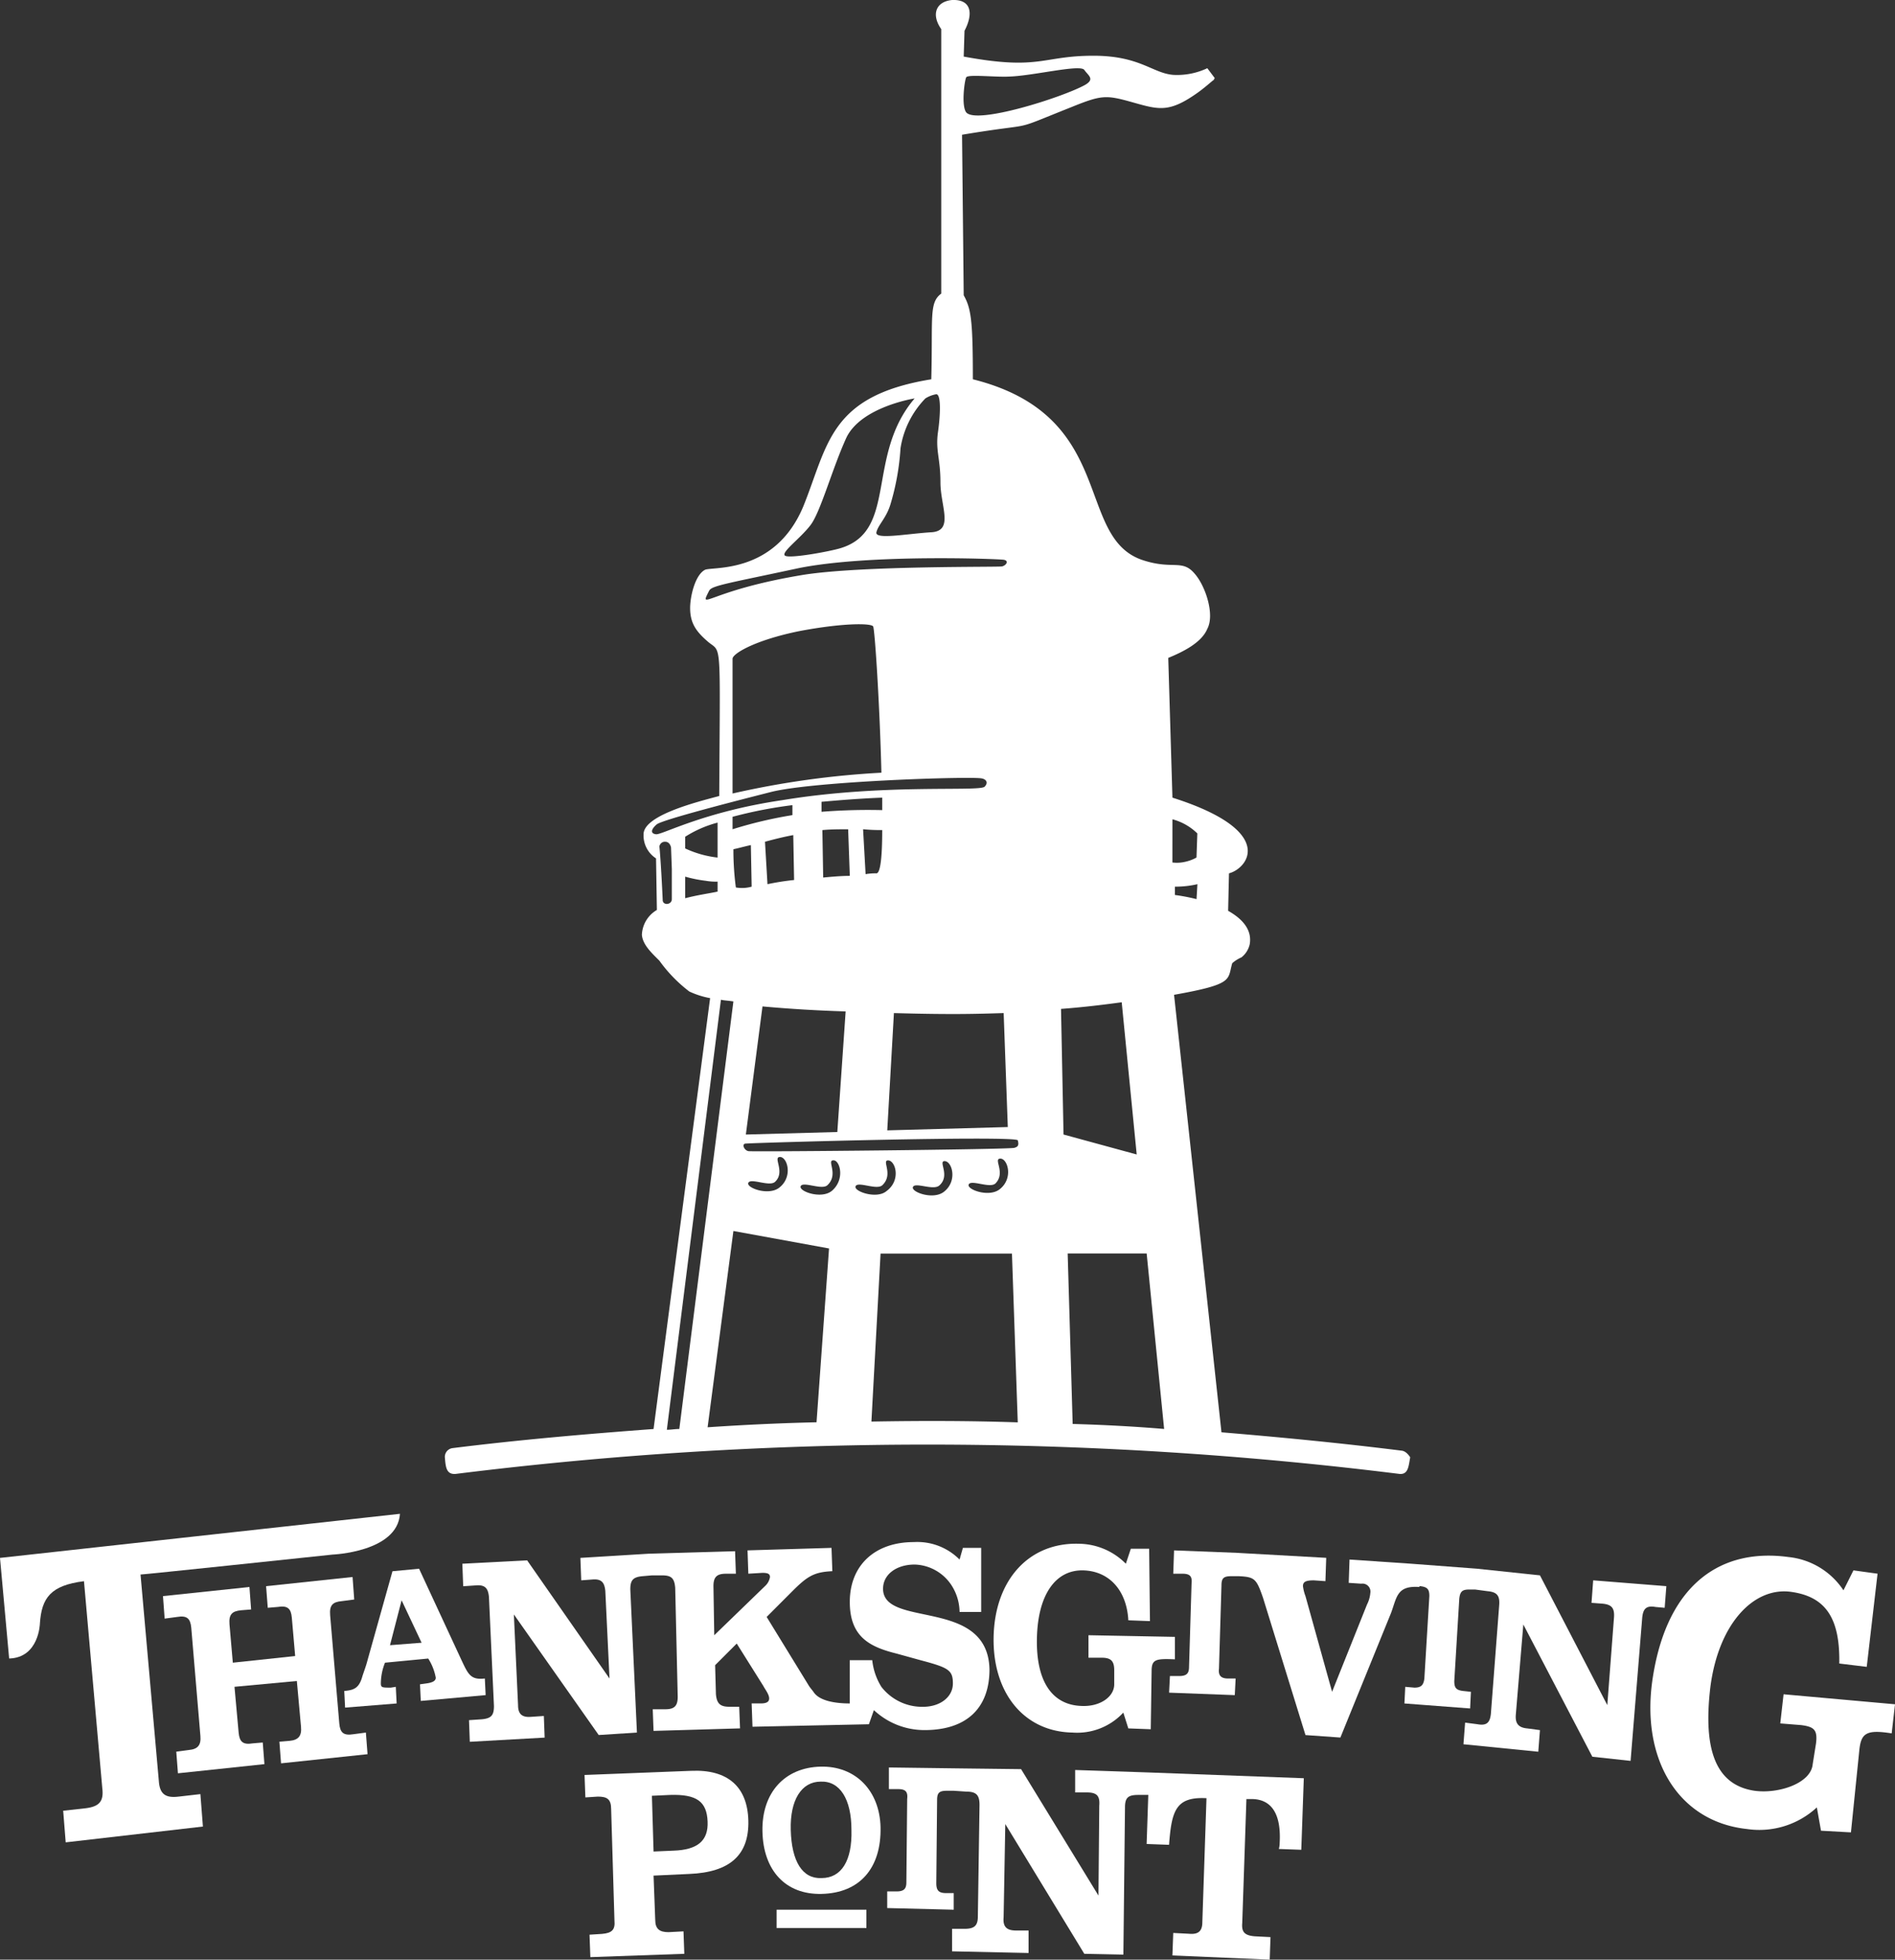 <?xml version="1.0" encoding="UTF-8"?> <svg xmlns="http://www.w3.org/2000/svg" xmlns:xlink="http://www.w3.org/1999/xlink" width="235.807" height="243.778" viewBox="0 0 235.807 243.778"><rect x="0" y="0" width="235.807" height="243.778" fill="#333333" stroke="none"/><defs><clipPath id="clip-path"><path id="Path_2029" data-name="Path 2029" d="M0,176.711H235.807V-67.067H0Z" transform="translate(0 67.067)" fill="none"></path></clipPath></defs><g id="Thanksgiving_Point_Logo" data-name="Thanksgiving Point Logo" transform="translate(0 67.067)"><g id="Group_1112" data-name="Group 1112" transform="translate(0 -67.067)" clip-path="url(#clip-path)"><g id="Group_1103" data-name="Group 1103" transform="translate(0 188.319)"><path id="Path_2020" data-name="Path 2020" d="M.825,13.05-.313.532,49.455-4.953C49.146-.195,41.073.118,41.073.118,38.176.427,17.585,2.6,17.174,2.6L19.45,28.262c.1,1.654.829,2.17,2.483,1.963l2.69-.309.313,4.035L7.862,35.917l-.313-3.933,2.8-.309c1.654-.207,2.275-.829,2.068-2.483L10.137,3.429C6,3.945,4.859,5.5,4.652,8.7c0,0-.1,4.245-3.827,4.347" transform="translate(0.313 4.953)" fill="#fff"></path></g><g id="Group_1104" data-name="Group 1104" transform="translate(20.281 196.18)"><path id="Path_2021" data-name="Path 2021" d="M6.45,9.9l.516,5.692c.105,1.138.52,1.552,1.759,1.345l1.243-.105.207,2.69L-.587,20.661l-.207-2.69,1.552-.207c1.138-.1,1.552-.618,1.45-1.759L1.071,2.556C.965,1.418.551,1-.689,1.211l-1.552.207-.207-2.8L8.311-2.515,8.518.28l-1.239.1C6.141.487,5.727.9,5.829,2.141L6.243,6.9,14,6.074l-.414-4.762c-.1-1.138-.516-1.552-1.759-1.345L10.59.073l-.207-2.69L21.142-3.758l.207,2.8L19.8-.756c-1.138.1-1.552.516-1.447,1.759l1.138,13.453C19.59,15.594,20,16,21.248,15.8l1.552-.207.207,2.69L12.244,19.421l-.207-2.69,1.243-.105c1.138-.1,1.552-.622,1.447-1.759L14.21,9.178Z" transform="translate(2.448 3.758)" fill="#fff"></path></g><g id="Group_1105" data-name="Group 1105" transform="translate(42.836 195.146)"><path id="Path_2022" data-name="Path 2022" d="M3.676,8.476a7.156,7.156,0,0,0-.516,2.588c0,.516.207.516,1.239.516l.622-.1.105,2.068-6.415.516-.105-2.068c1.138-.105,1.759-.313,2.174-1.552.207-.723.516-1.45.723-2.275L4.606-2.9l3.311-.313L13.2,8.167c.829,1.759,1.138,2.483,2.9,2.275l.1,2.068-8.069.723-.1-2.068.723-.1c.829-.105,1.239-.313,1.239-.727A6.654,6.654,0,0,0,9.055,7.96ZM5.744.716,4.3,6.3,8.23,5.994Z" transform="translate(1.395 3.217)" fill="#fff"></path></g><g id="Group_1106" data-name="Group 1106" transform="translate(57.529 191.836)"><path id="Path_2023" data-name="Path 2023" d="M37.952,4.2c0-1.759,1.654-3,3.933-3a5.675,5.675,0,0,1,4.656,2.693A6.241,6.241,0,0,1,47.472,7.1h2.69V-.871H47.886L47.472.58A7.412,7.412,0,0,0,41.78-1.594c-4.863,0-7.968,2.9-7.968,7.448,0,4.347,2.486,5.59,5.794,6.415l3,.829c3.519.931,4.035,1.243,4.035,2.9s-1.552,2.9-3.726,2.9a6.419,6.419,0,0,1-5.172-2.483A7.807,7.807,0,0,1,36.607,13.1h-2.8v5.38c-1.447,0-3.62-.207-4.449-1.345-.207-.309-.414-.516-.618-.825L23.467,7.718l3.206-3.21c1.865-1.861,2.69-2.377,4.969-2.483l-.105-2.9-10.45.313.1,2.9,1.759-.105c.622,0,.934.105.934.516a1.919,1.919,0,0,1-.52,1.036L16.946,9.994l-.1-6.1c0-1.141.414-1.552,1.552-1.552h1.239l-.1-2.8L8.775-.147.288.372.393,3.164l1.345-.1c1.138-.105,1.552.309,1.654,1.447l.52,10.865L-6.335.681-14.4,1.1l.105,2.8,1.552-.105c1.138-.1,1.552.313,1.654,1.45l.622,13.554c0,1.138-.313,1.552-1.552,1.654l-1.552.105.1,2.69,9.312-.52-.1-2.69-1.552.105c-1.138.1-1.657-.313-1.657-1.45L-7.989,7.406l10.556,15L7.325,22.1,6.5,4.3c0-1.138.313-1.552,1.552-1.654l1.138-.1h1.243c1.138,0,1.552.309,1.654,1.552L12.4,17.652c0,1.138-.414,1.552-1.552,1.552H9.292l.1,2.69,10.763-.313-.105-2.69H18.811c-1.138,0-1.552-.414-1.657-1.552l-.1-3.62,2.69-2.69,3.311,5.278c.207.411.723,1.032.723,1.552,0,.411-.309.618-1.036.618H21.6l.105,2.9,14.485-.309.622-1.759a9.175,9.175,0,0,0,6.31,2.483c5.176,0,8.073-2.69,8.073-7.553-.207-9-13.245-5.071-13.245-10.036" transform="translate(14.404 1.594)" fill="#fff"></path></g><g id="Group_1107" data-name="Group 1107" transform="translate(123.643 192.038)"><path id="Path_2024" data-name="Path 2024" d="M14.1,6.979l-2.69-.1C11.206,3.152,9.032.771,5.827.669,2.308.564.134,3.773.033,9.153c-.105,5.278,1.861,8.277,5.587,8.382,2.275.1,4.035-1.141,4.035-2.693V13.086c0-1.141-.414-1.552-1.552-1.552H6.448v-2.8l10.759.207v2.792c-2.381-.1-2.9,0-2.9,1.45L14.2,20.432l-2.792-.105-.622-1.966a7.826,7.826,0,0,1-6.31,2.483c-6-.1-9.934-4.86-9.832-11.8C-5.245,1.909-1-2.849,5.307-2.642A8.338,8.338,0,0,1,11.1-.16l.622-1.865H14Z" transform="translate(5.353 2.649)" fill="#fff"></path></g><g id="Group_1108" data-name="Group 1108" transform="translate(145.478 192.87)"><path id="Path_2025" data-name="Path 2025" d="M38.253,2.7l-.207,2.8,1.345.1c1.138.105,1.552.516,1.45,1.759l-.829,10.865L31.63,2.079,23.768,1.25,15.593.632,7.934.113l-.1,2.9,1.552.105a.991.991,0,0,1,1.138,1.138,3.882,3.882,0,0,1-.414,1.45L5.764,16.564,2.453,4.667A5.375,5.375,0,0,1,2.14,3.424c0-.516.313-.723,1.345-.723l1.45.1.1-2.9L-5.929-.712h.1L-13.9-1.025l-.1,2.9h1.138c.931,0,1.239.313,1.138,1.243l-.313,10.345c0,.829-.309,1.141-1.239,1.141h-1.138l-.105,2.068,8.175.309.105-2.068h-.934c-.931,0-1.239-.414-1.138-1.243L-8,3.322c0-.931.309-1.138,1.239-1.138h.931c1.966.1,2.174.309,3,2.69L2.453,21.947l4.344.309L13.11,6.735c.723-1.966.723-3.413,3.519-3.206V3.424h.1c.931.105,1.138.414,1.138,1.243L17.247,14.91c-.1.829-.411,1.138-1.239,1.138l-1.138-.1-.105,2.068,8.175.622.1-2.072-.931-.1c-.931-.1-1.138-.414-1.138-1.243l.622-10.243c.1-.931.414-1.138,1.243-1.138h.723l1.552.207c1.138.105,1.552.516,1.447,1.759L25.527,19.257c-.105,1.138-.52,1.552-1.657,1.345L22.317,20.4l-.207,2.69,9.312.931.207-2.69-1.552-.207c-1.138-.1-1.552-.622-1.447-1.759l.931-11.173,8.589,16.451,4.758.516,1.447-17.8c.105-1.138.52-1.552,1.657-1.345l1.138.1.207-2.69Z" transform="translate(14.518 1.025)" fill="#fff"></path></g><g id="Group_1109" data-name="Group 1109" transform="translate(72.738 220.278)"><path id="Path_2026" data-name="Path 2026" d="M6.376,13.434c0,1.138.516,1.552,1.654,1.552l1.865-.1.1,2.792-11.69.414L-1.8,15.3l1.552-.1c1.243-.105,1.657-.516,1.552-1.657L.891-.327C.891-1.57.375-1.879-.763-1.879l-1.552.1L-2.42-4.569l13.245-.516c4.554-.207,7.037,1.963,7.139,6.208s-2.275,6.412-7.346,6.619l-4.449.207ZM8.652,4.845c3-.1,4.347-1.239,4.242-3.62-.1-2.483-1.345-3.413-4.656-3.311l-2.275.105.207,6.932Z" transform="translate(2.42 5.099)" fill="#fff"></path></g><g id="Group_1110" data-name="Group 1110" transform="translate(94.878 219.77)"><path id="Path_2027" data-name="Path 2027" d="M5.253,0C9.6-.1,12.6,3,12.7,7.555c.1,5.071-2.588,8.175-7.35,8.277-4.449.105-7.241-2.9-7.346-7.76S.8.1,5.253,0m.1,13.863c2.486,0,3.831-2.17,3.726-6,0-3.827-1.447-6.1-3.827-6-2.381,0-3.827,2.279-3.726,6,.105,3.933,1.45,6.107,3.827,6" transform="translate(1.994 0.001)" fill="#fff"></path></g><g id="Group_1111" data-name="Group 1111" transform="translate(110.402 219.875)"><path id="Path_2028" data-name="Path 2028" d="M23.627.451h0L14.42.142V2.933h1.447c1.243,0,1.654.414,1.552,1.657l-.1,11.173L7.691.036l-8.277-.1L-8.76-.171v2.69h1.138c.931,0,1.243.313,1.138,1.243l-.1,10.348c0,.825-.309,1.138-1.243,1.138H-8.967v2.068l8.277.207V15.455h-.931c-.931,0-1.239-.313-1.239-1.243l.1-10.348c0-.931.313-1.138,1.243-1.138H-.69l1.552.105c1.243,0,1.657.414,1.657,1.654L2.312,18.352C2.312,19.49,1.9,19.9.658,19.9H-.894V22.7l9.516.207V20.111H7.07c-1.239,0-1.654-.52-1.552-1.657L5.725,6.866l9.832,16.142,4.863.1.2-18.312c0-1.243.414-1.552,1.657-1.552h1.243l-.207,6.1,2.792.105c.313-4.245.829-6,4.656-5.8l-.516,15.419c0,1.138-.516,1.552-1.657,1.447l-1.963-.1-.105,2.8,12.108.516.1-2.8-1.966-.1c-1.239-.105-1.654-.52-1.552-1.657l.52-15.415h.825c2.381.1,3.519,1.966,3.311,5.485a2.778,2.778,0,0,1-.1.723l2.792.1.313-8.9Z" transform="translate(8.967 0.171)" fill="#fff"></path></g></g><path id="Path_2030" data-name="Path 2030" d="M26.587.567H37.761V-1.708H26.587Z" transform="translate(70.052 172.21)" fill="#fff"></path><g id="Group_1115" data-name="Group 1115" transform="translate(0 -67.067)" clip-path="url(#clip-path)"><g id="Group_1113" data-name="Group 1113" transform="translate(205.367 193.522)"><path id="Path_2031" data-name="Path 2031" d="M19.516,10.029,16.1,9.614c.1-5.587-1.657-8.277-5.9-8.9C5.547-.007,1.1,4.544.062,12.511c-.931,7.76.622,12.209,5.485,12.933,3,.414,7.037-.931,7.244-3.308l.414-2.588c.2-1.657-.207-2.068-1.865-2.275l-2.584-.207.411-3.624,13.867,1.243-.414,3.62c-3.206-.516-3.827,0-4.035,2.174L17.55,30.62l-3.726-.207-.516-2.9a10.546,10.546,0,0,1-8.691,2.69c-8.691-.931-13.347-8.9-11.693-19.039C-5.212-.422,1.513-4.769,9.789-3.631a9.332,9.332,0,0,1,6.83,4.14l1.243-2.483,3,.414Z" transform="translate(7.407 3.806)" fill="#fff"></path></g><g id="Group_1114" data-name="Group 1114" transform="translate(55.356 -0.002)"><path id="Path_2032" data-name="Path 2032" d="M86.254,130.81c-7.451-.931-14.9-1.654-22.351-2.275l-5.9-54.424c7.553-1.345,6.623-1.865,7.241-3.933a4.266,4.266,0,0,1,1.141-.723A2.852,2.852,0,0,0,67.422,67.8c.313-1.861-1.032-3.206-2.69-4.14L64.838,59c2.377-.622,6-5.278-7.037-9.418L57.281,32.2c1.759-.723,4.14-1.865,4.863-3.624.934-1.756-.207-5.274-1.552-6.826-1.552-1.865-2.69-.52-6.31-1.657-8.8-2.69-3.1-18-21.315-22.554,0-7.244-.207-8.8-1.138-10.45l-.207-19.97c9.934-1.657,5.485-.207,13.554-3.417,3.827-1.552,4.347-1.552,7.655-.622s4.554,1.345,8.175-1.239c1.138-.829,1.865-1.552,1.966-1.552v-.105l.105-.1-.934-1.243a8.825,8.825,0,0,1-4.242.829c-2.584-.207-4.136-2.381-9.93-2.381-6.415,0-6.623,1.865-16.142.105l.1-3.21c1.138-2.17.829-3.929-1.552-3.827-2.068.207-2.584,1.861-1.345,3.62v32.906c-1.552,1.138-1.032,3-1.239,10.657C15.066-.39,14.964,5.713,11.86,13.372,8.341,21.754.686,20.823-.35,21.234c-1.243.622-1.865,3.311-1.865,4.762,0,1.966.829,3,2.279,4.242,1.654,1.345,1.447-.516,1.345,19.141-2.69.723-9.418,2.381-9.418,4.762a3.389,3.389,0,0,0,1.552,3l.105,6.415a3.752,3.752,0,0,0-1.865,3.1c.105,1.243,1.243,2.275,2.174,3.206A18,18,0,0,0-2.316,73.7a10.6,10.6,0,0,0,2.588.825l-7.037,53.6c-8.382.622-16.764,1.345-25.04,2.381a1.1,1.1,0,0,0-.931,1.138c.1,1.032.1,2.174,1.345,2.068a474.458,474.458,0,0,1,117.438,0c1.138.105,1.138-1.036,1.345-2.068-.207-.313-.622-.829-1.138-.829M32.139-40.021c.207-.411,3.624,0,5.38-.1,3-.1,8.8-1.552,9.312-.829s1.345,1.138.105,1.865c-2.8,1.552-13.554,4.965-14.8,3.413-.622-.829-.207-3.933,0-4.347M28.413-.6c.622,0,.52,2.588.207,4.758-.309,2.279.313,3.21.313,6.208s1.759,6.107-1.243,6.208c-3.1.207-6.932.934-6.724,0s1.239-1.759,1.759-3.515a30.835,30.835,0,0,0,1.239-6.935,11.406,11.406,0,0,1,3.1-6.208A3.785,3.785,0,0,1,28.413-.6M12.79,15.647c1.243-1.654,2.69-7.033,4.449-10.865C19.1.955,25.723-.081,25.723-.081c-6.1,7.142-2.068,16.451-9.207,18.625-1.345.414-6.415,1.345-6.932.931s1.963-2.17,3.206-3.827M.167,23.822c.313-.622,2.483-.931,11.177-2.8,8.793-1.756,24.728-1.138,25.451-1.032s.313.723-.207.829-17.28-.105-24.626,1.032c-12,1.966-13.14,4.656-11.8,1.966M37.315,90.561l-15,.414.829-14.59c7.346.207,10.345.1,13.656,0ZM21.587,46.481A109.435,109.435,0,0,0,3.064,49.069V32.306c0-.622,2.69-2.275,8.175-3.413,5.38-1.036,9-1.036,9.312-.622.207.207.829,9.727,1.036,18.211M-5.627,62.311c-.207-4.551-.414-6.826-.414-6.619a.684.684,0,0,1,.723-.622c.622,0,.727.723.727.723l.1,2.69v3.726c0,.723-1.138.829-1.138.1m-.829-8.171c-.825-.105-.516-.727.105-1.243.723-.516,7.346-2.275,14.278-4.035C13.412,47.517,33.069,46.9,34.105,47.2c.516.105.829.52.309,1.036-.825.622-12.62-.414-25.142,1.657-9.829,1.447-15,4.344-15.728,4.242m20.591-2.8V50.1c2.275-.2,4.762-.411,7.553-.516v1.552a73.324,73.324,0,0,0-7.553.207m7.553,2.275c0,3.21-.207,5.383-.723,5.383a6.961,6.961,0,0,0-1.345.1l-.313-5.587a21.235,21.235,0,0,0,2.381.1m-11.173-3.1v1.243a53.459,53.459,0,0,0-7.451,1.759V51.966a55.729,55.729,0,0,1,7.451-1.45h0m.207,9.312a32.048,32.048,0,0,0-3.311.52L7.1,55.071c1.141-.313,2.381-.622,3.519-.829Zm-5.38-4.344.1,5.172a4.365,4.365,0,0,1-1.966.1A35.7,35.7,0,0,1,3.169,56c.516-.1,1.239-.309,2.174-.516M6.789,75.556c3.413.309,6.83.516,10.348.622l-1.036,15-11.381.313ZM14.342,59.52l-.1-5.9c1.032-.1,2.068-.1,3.206-.1l.207,5.794c-1.036,0-2.174.1-3.311.207M1.2,52.69v4.347A12.891,12.891,0,0,1-2.832,55.9v-1.45A14.208,14.208,0,0,1,1.2,52.69M-2.832,62.1v-2.69a16.452,16.452,0,0,0,2.584.52,6.976,6.976,0,0,0,1.45.1v1.243c-.931.207-2.483.414-4.035.825m-2.279,66.118L1.617,74.728c.516.105.931.105,1.552.207L-3.559,128.12c-.516,0-1.032.1-1.552.1m18.625-.931c-4.551.105-9,.313-13.554.622l3.21-24.419,11.9,2.174ZM8.963,94.283c.931,0,1.654,2.486-.105,3.831-1.345,1.032-4.136,0-3.827-.622s2.588.516,3.311-.105c1.345-1.239-.309-3.1.622-3.1m6.415,4.245c-1.345,1.032-4.14,0-3.831-.622s2.588.516,3.311-.105c1.45-1.345-.1-3.1.727-3.1.825-.1,1.552,2.381-.207,3.831m3-.622c.313-.622,2.588.516,3.311-.105,1.45-1.345-.1-3.1.723-3.1.934,0,1.657,2.486-.207,3.831-1.239,1.032-4.136,0-3.827-.622m1.966,29.282,1.138-20.9h16.35l.723,21c-6.1-.207-12.1-.207-18.211-.1M29.449,94.8c.931,0,1.657,2.483-.1,3.827-1.345,1.036-4.14,0-3.831-.622s2.588.52,3.311-.207c1.345-1.239-.207-3,.622-3m6.932-.313c.934,0,1.657,2.486-.1,3.831-1.345,1.032-4.14,0-3.827-.622s2.584.516,3.311-.105c1.345-1.345-.313-3.1.618-3.1m1.759-1.345c-.309.207-32.594.52-33.11.414s-.829-.829-.414-.931,33.63-1.036,33.938-.414c.207.723-.1.829-.414.931m5.794-17.28c2.69-.2,5.278-.516,7.553-.825l1.865,18.934-9.105-2.483Zm1.45,51.633-.622-21.209h9.829l2.174,21.831c-3.726-.313-7.553-.516-11.381-.622M60.8,62.209a23.037,23.037,0,0,0-2.69-.516V60.657a12.177,12.177,0,0,0,2.8-.309Zm-3-9.934a7,7,0,0,1,3.1,1.759l-.105,3a5.1,5.1,0,0,1-1.345.516,4.589,4.589,0,0,1-1.654.1Z" transform="translate(32.736 49.646)" fill="#fff"></path></g></g></g></svg> 